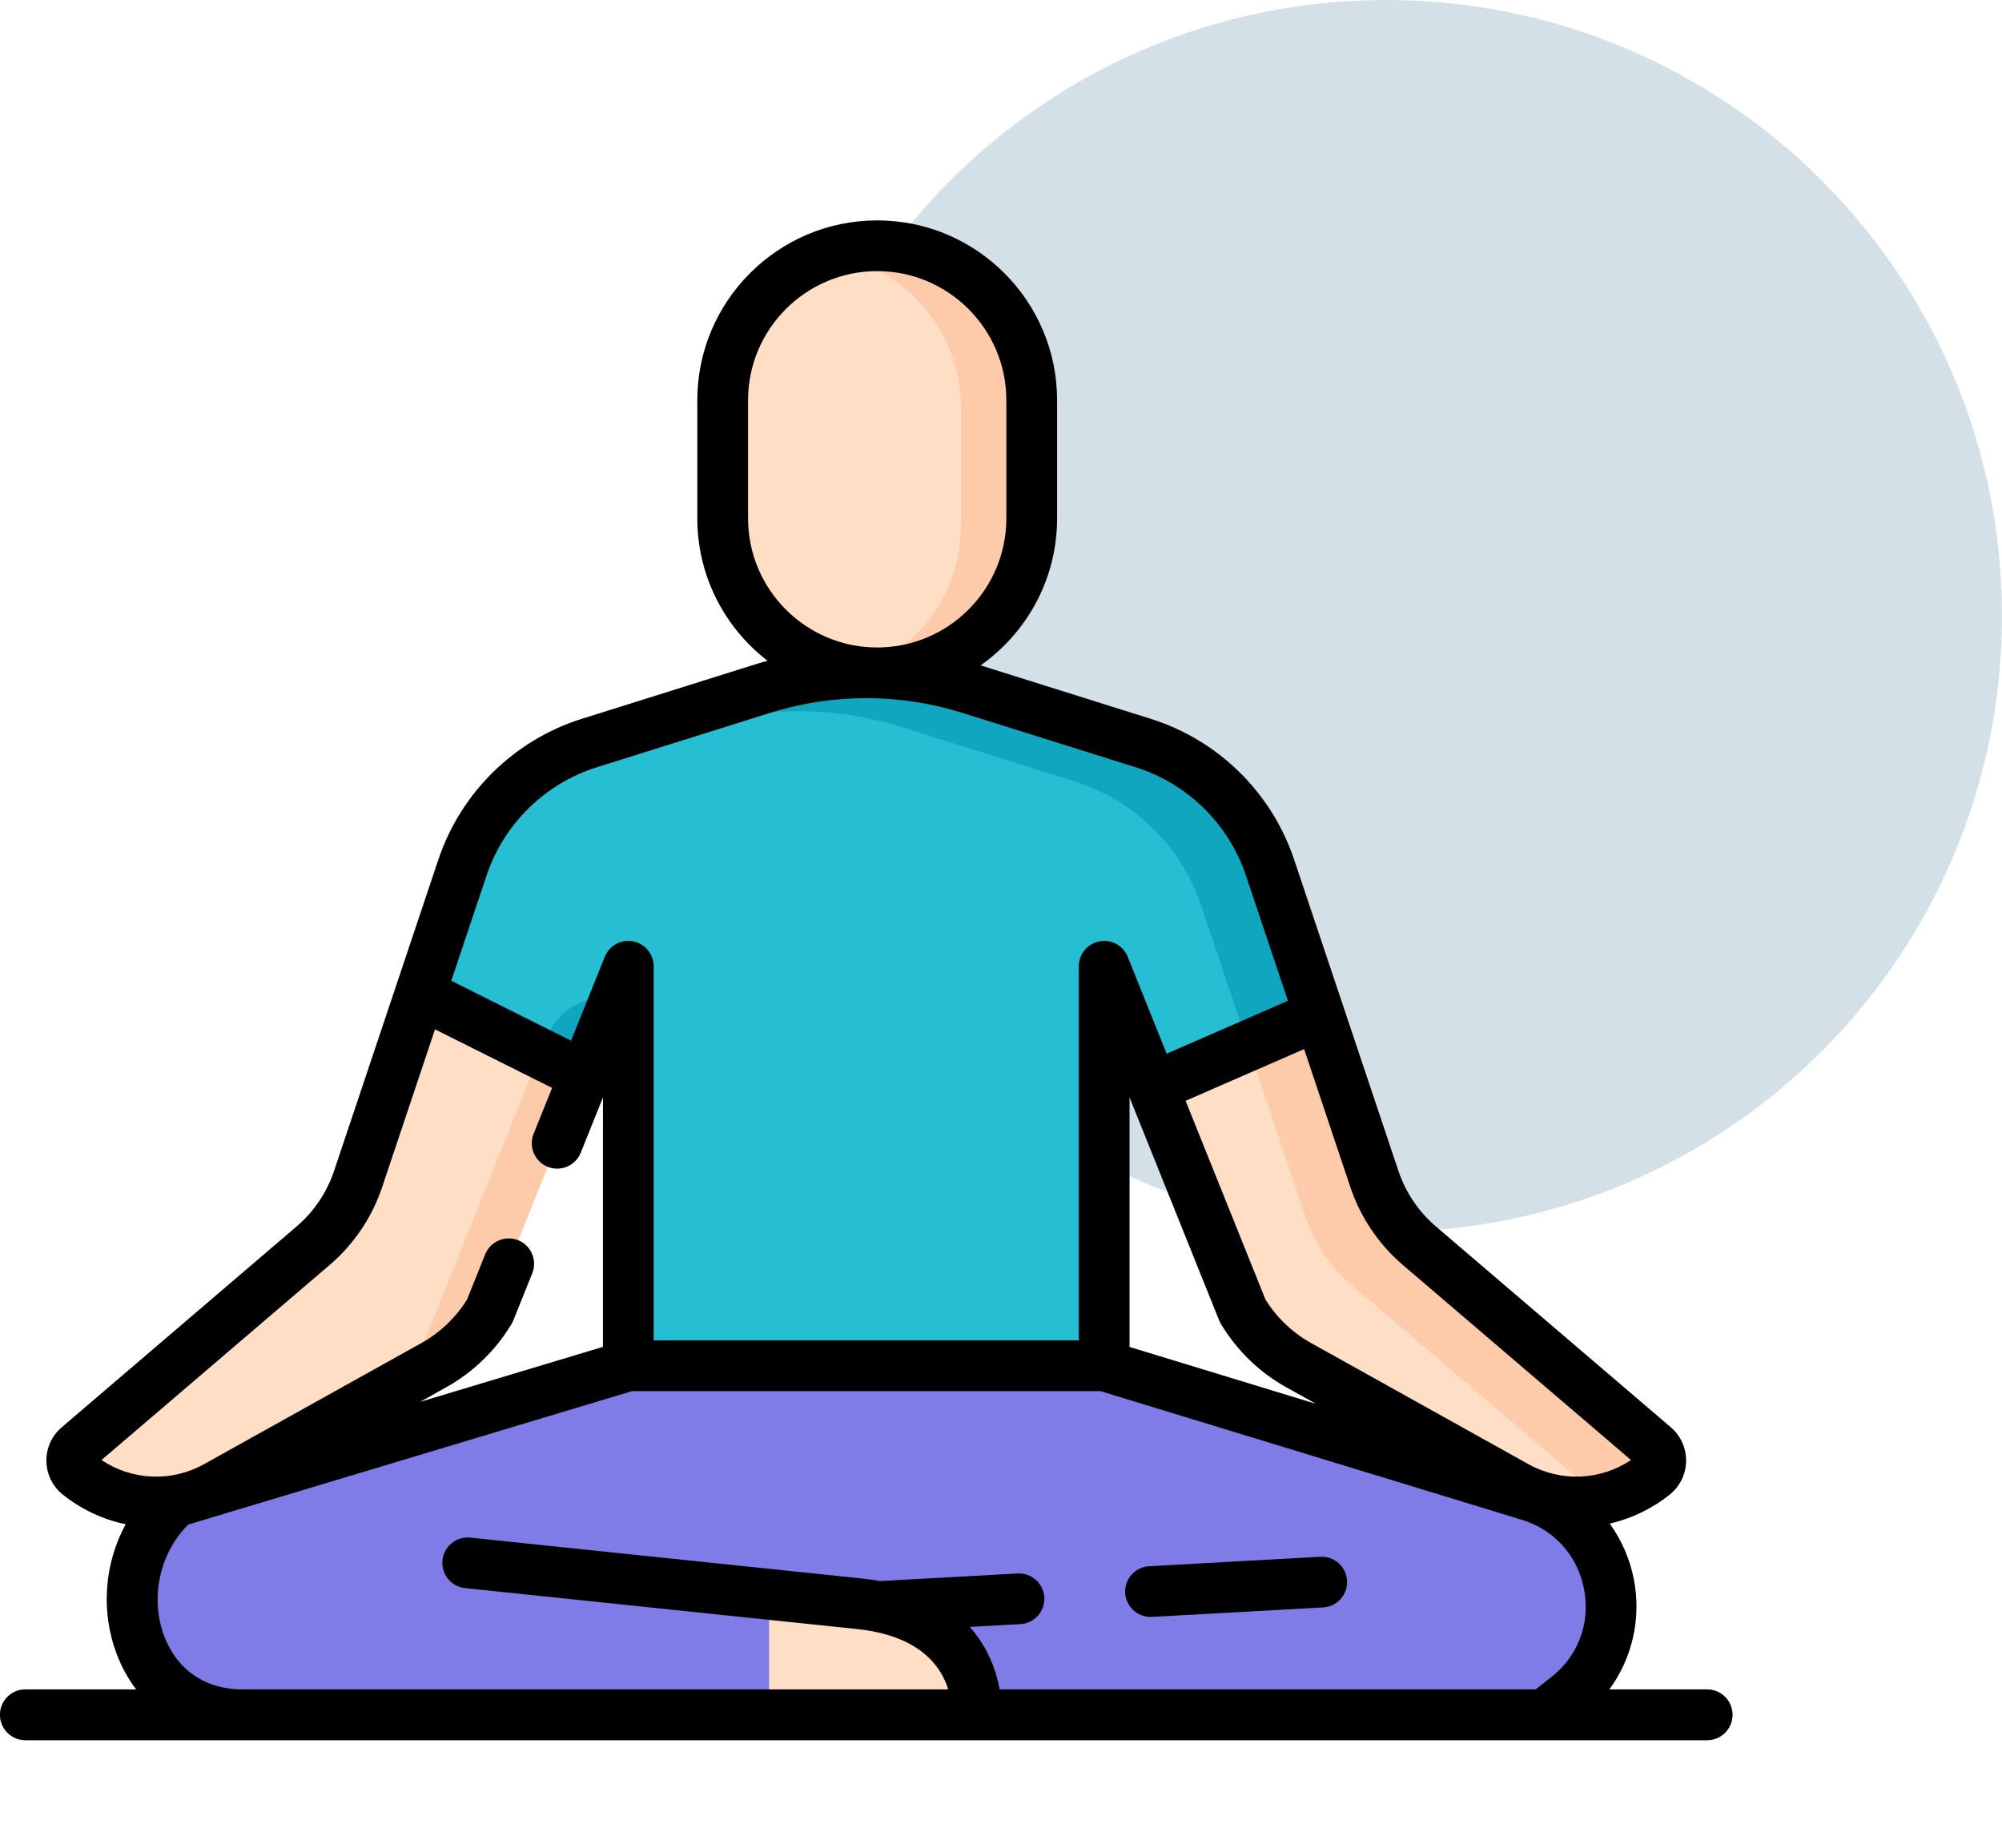 <svg width="52" height="48" viewBox="0 0 52 48" fill="none" xmlns="http://www.w3.org/2000/svg">
<path d="M36 32C44.837 32 52 24.837 52 16C52 7.163 44.837 0 36 0C27.163 0 20 7.163 20 16C20 24.837 27.163 32 36 32Z" fill="#6C96B3" fill-opacity="0.3"/>
<path d="M43.135 37.939C43.135 38.077 43.076 38.215 42.957 38.31C41.937 39.127 40.523 39.247 39.38 38.612L33.732 35.464C33.133 35.13 32.632 34.645 32.279 34.056L29.945 28.248L28.68 25.102V35.478H16.32V25.102L15.178 27.943V27.944L12.721 34.056C12.368 34.645 11.867 35.13 11.268 35.464L5.62 38.612C5.131 38.883 4.593 39.017 4.056 39.017C3.34 39.017 2.627 38.778 2.043 38.31C1.81 38.124 1.804 37.772 2.03 37.578L8.132 32.362C8.672 31.9 9.077 31.301 9.302 30.627L10.915 25.811L12.013 22.535C12.53 20.992 13.754 19.79 15.307 19.302L19.79 17.895C21.554 17.34 23.446 17.34 25.211 17.895L29.693 19.302C31.246 19.79 32.47 20.992 32.987 22.535L34.269 26.361L35.698 30.627C35.923 31.301 36.328 31.9 36.868 32.362L42.97 37.578C43.08 37.673 43.135 37.806 43.135 37.939Z" fill="#FEDFC5"/>
<path d="M15.456 25.921C14.882 26.031 14.403 26.425 14.185 26.968L13.393 28.939V28.94L10.936 35.052C10.585 35.636 10.089 36.118 9.495 36.452L11.268 35.464C11.867 35.13 12.368 34.645 12.721 34.056L16.035 25.81L15.456 25.921Z" fill="#FECBAA"/>
<path d="M28.159 29.244L26.895 26.098V35.479H28.68V30.54L28.159 29.244Z" fill="#FECBAA"/>
<path d="M42.97 37.578L36.868 32.362C36.328 31.9 35.923 31.301 35.699 30.627L34.269 26.361L32.987 22.535C32.471 20.992 31.246 19.79 29.693 19.302L25.211 17.895C23.446 17.34 21.554 17.34 19.79 17.895L15.307 19.302C14.638 19.512 14.031 19.855 13.515 20.3C13.517 20.299 13.519 20.299 13.521 20.298L18.005 18.89C19.769 18.336 21.661 18.336 23.426 18.89L27.909 20.298C29.461 20.786 30.686 21.987 31.202 23.53L32.484 27.356L33.913 31.623C34.138 32.297 34.544 32.896 35.083 33.358L41.184 38.574C41.295 38.669 41.351 38.801 41.351 38.934C41.351 38.953 41.349 38.971 41.347 38.99C41.924 38.917 42.483 38.69 42.957 38.31C43.076 38.215 43.136 38.077 43.136 37.939C43.136 37.806 43.08 37.673 42.97 37.578Z" fill="#FECBAA"/>
<path d="M40.69 44.096L40.113 44.546H6.3C3.343 44.548 2.525 40.812 4.555 39.017L16.32 35.478H28.68L39.716 38.848C42.044 39.56 42.608 42.598 40.69 44.096Z" fill="#7F7CE8"/>
<path d="M19.976 41.417V44.546H25.367L25.192 43.299L23.83 42.064L19.976 41.417Z" fill="#FEDFC5"/>
<path d="M34.269 26.361L29.945 28.248L28.965 25.809C28.904 25.659 28.68 25.702 28.68 25.864V35.478H16.32V25.864C16.32 25.702 16.096 25.659 16.035 25.809L15.178 27.943L10.915 25.812L12.013 22.534C12.53 20.992 13.754 19.79 15.307 19.302L19.79 17.895C21.554 17.34 23.446 17.34 25.211 17.895L29.693 19.302C31.246 19.79 32.47 20.992 32.987 22.534L34.269 26.361Z" fill="#25BED3"/>
<path d="M14.946 19.433C14.559 19.587 14.192 19.79 13.854 20.034C13.737 20.119 13.623 20.207 13.515 20.3C13.517 20.299 13.519 20.299 13.521 20.298L18.005 18.89C19.769 18.336 21.661 18.336 23.426 18.89L27.909 20.298C29.461 20.786 30.686 21.987 31.202 23.53L32.421 27.167L34.269 26.361L32.987 22.535C32.471 20.992 31.246 19.79 29.693 19.302L25.211 17.895C23.446 17.34 21.554 17.34 19.79 17.895L15.307 19.302C15.185 19.341 15.065 19.385 14.946 19.433C14.977 19.42 14.89 19.455 14.946 19.433Z" fill="#11A6BF"/>
<path d="M14.185 26.967L14.024 27.366L15.178 27.943L16.035 25.809L15.456 25.92C14.881 26.03 14.403 26.425 14.185 26.967Z" fill="#11A6BF"/>
<path d="M18.771 13.652V10.583C18.771 8.367 20.568 6.57 22.784 6.57C25.001 6.57 26.798 8.367 26.798 10.583V13.652C26.798 15.868 25.001 17.665 22.784 17.665C20.568 17.665 18.771 15.868 18.771 13.652Z" fill="#FEDFC5"/>
<path d="M22.784 6.57C22.468 6.57 22.16 6.608 21.865 6.677C23.638 7.093 24.959 8.683 24.959 10.583V13.652C24.959 15.552 23.638 17.142 21.865 17.558C22.16 17.627 22.468 17.665 22.784 17.665C25.001 17.665 26.798 15.868 26.798 13.652V10.583C26.798 8.367 25.001 6.57 22.784 6.57Z" fill="#FECBAA"/>
<path d="M44.341 45.205H0.659C0.295 45.205 0 44.91 0 44.546C0 44.182 0.295 43.887 0.659 43.887H44.341C44.705 43.887 45 44.182 45 44.546C45 44.91 44.705 45.205 44.341 45.205Z" fill="#618AAA"/>
<path d="M44.341 43.887H41.801C42.389 43.084 42.631 42.067 42.444 41.057C42.342 40.512 42.122 40.011 41.812 39.58C42.368 39.451 42.902 39.199 43.37 38.825C43.634 38.613 43.789 38.297 43.795 37.958C43.8 37.619 43.656 37.298 43.398 37.077L37.297 31.861C36.847 31.477 36.511 30.978 36.323 30.418L34.897 26.161C34.897 26.16 34.896 26.159 34.896 26.157L33.612 22.325C33.03 20.588 31.639 19.223 29.891 18.674L25.47 17.285C26.671 16.439 27.457 15.043 27.457 13.466V10.397C27.457 7.821 25.361 5.725 22.784 5.725C20.208 5.725 18.112 7.821 18.112 10.397V13.466C18.112 14.97 18.827 16.31 19.935 17.165C19.82 17.197 19.706 17.23 19.592 17.266L15.109 18.674C13.361 19.223 11.97 20.588 11.388 22.325L8.677 30.418C8.489 30.978 8.153 31.477 7.703 31.861L1.602 37.078C1.344 37.298 1.2 37.619 1.205 37.958C1.211 38.297 1.366 38.613 1.63 38.825C2.119 39.216 2.68 39.474 3.264 39.596C2.713 40.612 2.608 41.85 3.033 42.972C3.162 43.312 3.332 43.617 3.537 43.887H0.659C0.295 43.887 0 44.182 0 44.546C0 44.91 0.295 45.205 0.659 45.205H40.112H40.114H40.114H44.341C44.705 45.205 45 44.91 45 44.546C45 44.182 44.705 43.887 44.341 43.887ZM29.339 28.509L31.667 34.302C31.68 34.334 31.696 34.366 31.714 34.395C32.126 35.081 32.712 35.65 33.411 36.039L34.183 36.469L29.339 34.99V28.509ZM36.44 32.863L42.364 37.928C41.57 38.459 40.547 38.506 39.701 38.036L34.053 34.888C33.57 34.619 33.162 34.229 32.87 33.76L30.795 28.596L33.873 27.253L35.073 30.836C35.337 31.623 35.809 32.324 36.44 32.863ZM19.43 13.466V10.397C19.43 8.548 20.935 7.043 22.784 7.043C24.634 7.043 26.139 8.548 26.139 10.397V13.466C26.139 15.315 24.634 16.82 22.784 16.82C20.935 16.82 19.43 15.315 19.43 13.466ZM15.504 19.931L19.987 18.524C21.631 18.007 23.369 18.007 25.013 18.524L29.496 19.931C30.843 20.354 31.914 21.405 32.362 22.744L33.452 25.998L30.303 27.372L29.292 24.856C29.174 24.563 28.865 24.394 28.555 24.454C28.245 24.514 28.021 24.786 28.021 25.101V34.819H16.979V25.101C16.979 24.786 16.755 24.514 16.445 24.454C16.136 24.394 15.826 24.563 15.708 24.856L14.833 27.034L11.722 25.478L12.638 22.744C13.086 21.405 14.157 20.354 15.504 19.931ZM8.56 32.863C9.191 32.324 9.664 31.623 9.927 30.836L11.299 26.74L14.34 28.261L13.86 29.453C13.725 29.791 13.888 30.175 14.226 30.311C14.564 30.447 14.948 30.283 15.084 29.945L15.661 28.51V34.988L10.912 36.417L11.588 36.039C12.287 35.65 12.874 35.082 13.286 34.396C13.304 34.366 13.319 34.335 13.333 34.302L13.825 33.076C13.961 32.738 13.797 32.354 13.46 32.218C13.122 32.083 12.738 32.246 12.602 32.584L12.13 33.76C11.838 34.229 11.43 34.619 10.947 34.888L5.3 38.035C4.453 38.506 3.43 38.459 2.636 37.928L8.56 32.863ZM6.3 43.887H6.298C5.34 43.887 4.599 43.383 4.266 42.504C3.889 41.51 4.147 40.338 4.891 39.604L16.417 36.138H28.582L39.524 39.479C40.377 39.739 40.984 40.419 41.147 41.297C41.31 42.175 40.987 43.027 40.283 43.576L39.886 43.887H25.966C25.881 43.425 25.675 42.81 25.19 42.263L26.503 42.191C26.866 42.171 27.145 41.86 27.125 41.496C27.105 41.133 26.794 40.855 26.43 40.875L22.858 41.072C22.707 41.045 22.549 41.022 22.384 41.005L12.217 39.944C11.852 39.906 11.53 40.169 11.493 40.531C11.455 40.893 11.718 41.217 12.08 41.255L22.247 42.317C22.401 42.332 22.546 42.354 22.681 42.38C22.684 42.381 22.687 42.381 22.689 42.382C24.006 42.64 24.468 43.356 24.628 43.887H6.3Z" fill="black"/>
<path d="M29.884 42.004C29.896 42.004 29.909 42.004 29.921 42.003L34.367 41.757C34.73 41.737 35.008 41.426 34.988 41.063C34.968 40.699 34.657 40.42 34.294 40.441L29.848 40.687C29.485 40.706 29.206 41.017 29.226 41.381C29.246 41.732 29.536 42.004 29.884 42.004Z" fill="black"/>
</svg>
